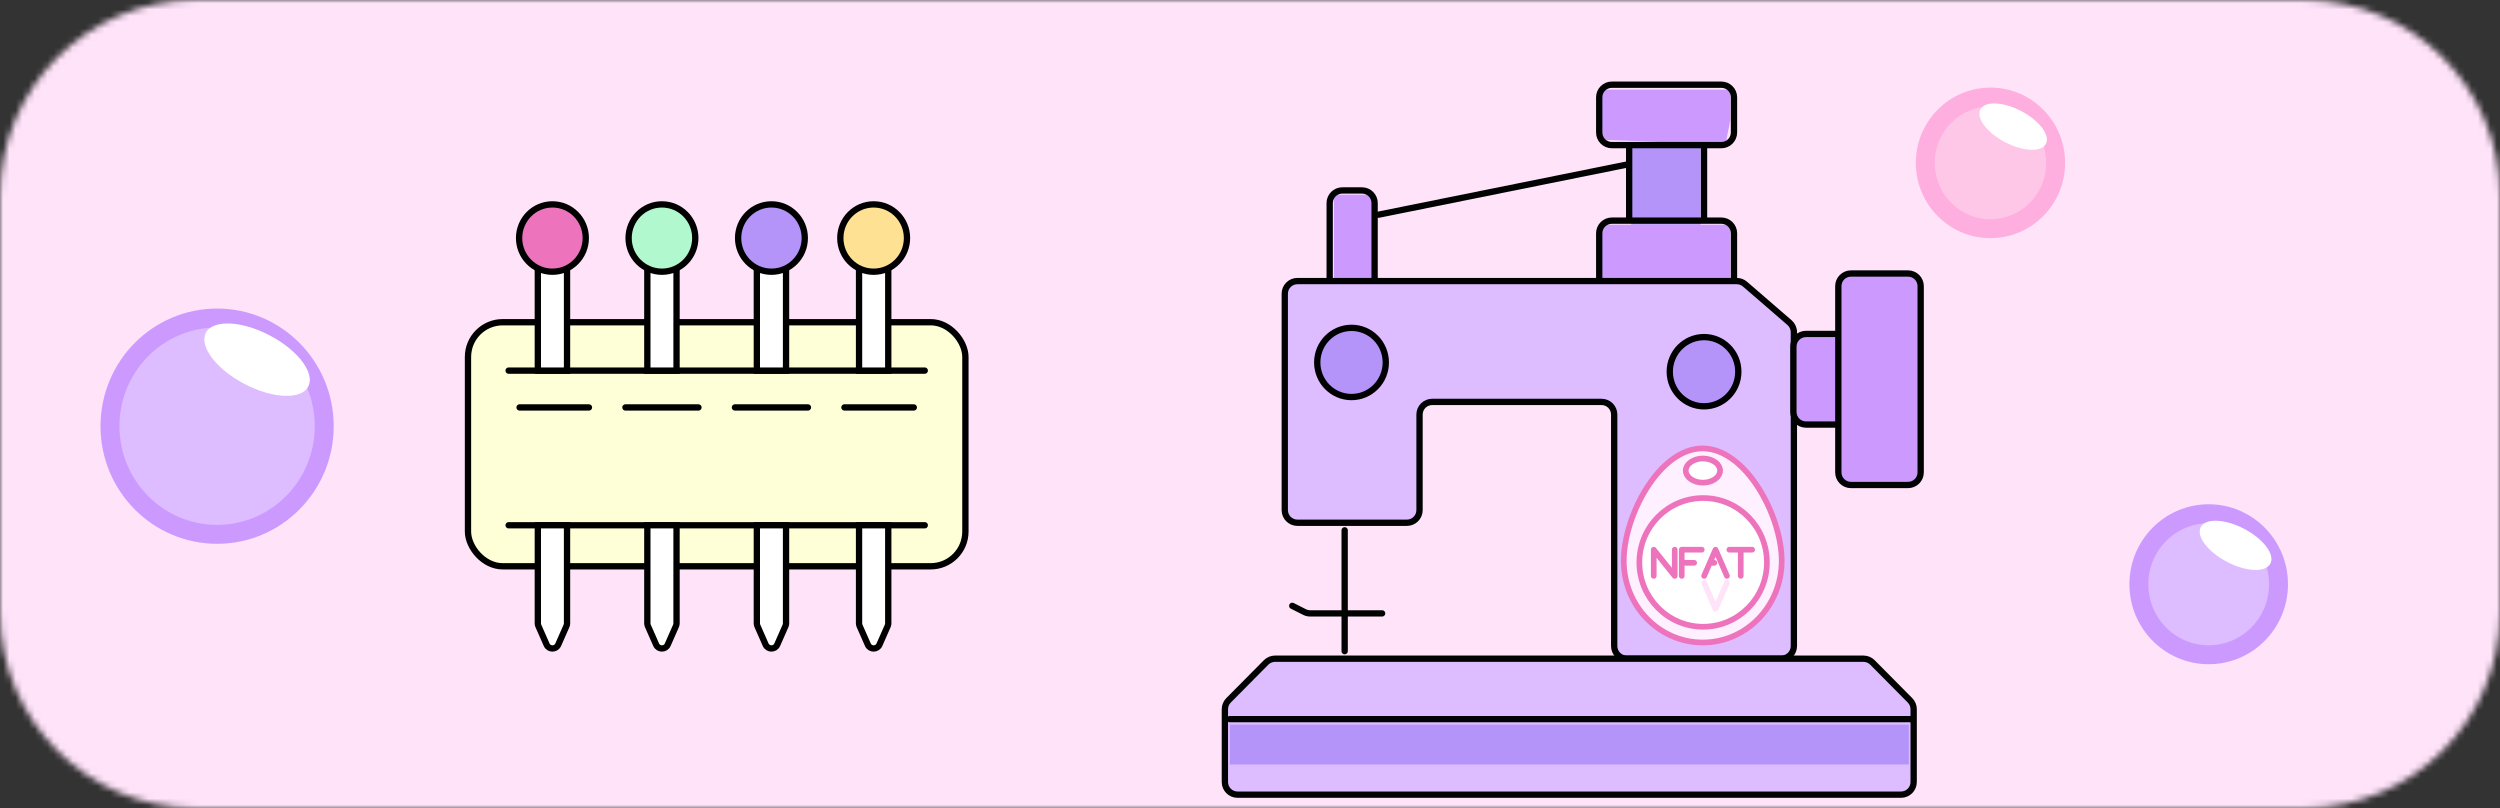 <svg width="396" height="128" viewBox="0 0 396 128" fill="none" xmlns="http://www.w3.org/2000/svg">
<rect x="0" y="0" width="396" height="128" fill="#333333" stroke="none"/>
<mask id="mask0_311_2332" style="mask-type:alpha" maskUnits="userSpaceOnUse" x="0" y="0" width="396" height="128">
<path d="M0 31C0 13.879 13.879 0 31 0H365C382.121 0 396 13.879 396 31V97C396 114.121 382.121 128 365 128H31C13.879 128 0 114.121 0 97V31Z" fill="#FFE3F9"/>
</mask>
<g mask="url(#mask0_311_2332)">
<path d="M0 24C0 10.745 10.745 0 24 0H372C385.255 0 396 10.745 396 24V178.874H0V24Z" fill="#FFE3F9"/>
<path d="M211.291 30.838V45.094H217.572V30.838H211.291Z" fill="#CC9AFF"/>
<path d="M253.684 14.208V22.127L273.31 22.919L274.095 18.959V14.208H253.684Z" fill="#CC9AFF"/>
<path d="M253.684 35.591V44.302H274.095V35.591H253.684Z" fill="#CC9AFF"/>
<path d="M258.394 22.919V35.591H269.385V22.919H258.394Z" fill="#B494F9"/>
<path d="M203.508 80.805V46.522C203.508 45.417 204.403 44.522 205.508 44.522H275.104C275.585 44.522 276.049 44.694 276.412 45.009L283.459 51.101C283.898 51.481 284.15 52.033 284.15 52.614V102.34C284.15 103.444 283.255 104.34 282.15 104.34H257.688C256.584 104.34 255.688 103.444 255.688 102.34V65.663C255.688 64.559 254.793 63.663 253.688 63.663H226.854C225.75 63.663 224.854 64.559 224.854 65.663V80.805C224.854 81.91 223.959 82.805 222.854 82.805H205.508C204.403 82.805 203.508 81.91 203.508 80.805Z" fill="#DDBCFF" stroke="#010302" stroke-linecap="round"/>
<path d="M286.074 52.896H291.19V45.325C291.19 44.22 292.085 43.325 293.19 43.325H302.235C303.34 43.325 304.235 44.22 304.235 45.325V74.823C304.235 75.928 303.34 76.823 302.235 76.823H293.19C292.085 76.823 291.19 75.928 291.19 74.823V67.252H286.074C284.97 67.252 284.074 66.357 284.074 65.252V54.896C284.074 53.791 284.97 52.896 286.074 52.896Z" fill="#CC9AFF"/>
<path d="M291.19 52.896H286.074C284.97 52.896 284.074 53.791 284.074 54.896V65.252C284.074 66.357 284.97 67.252 286.074 67.252H291.19M291.19 52.896V45.325C291.19 44.22 292.085 43.325 293.19 43.325H302.235C303.34 43.325 304.235 44.22 304.235 45.325V74.823C304.235 75.928 303.34 76.823 302.235 76.823H293.19C292.085 76.823 291.19 75.928 291.19 74.823V67.252M291.19 52.896V67.252" stroke="#010302" stroke-linecap="round"/>
<path d="M210.623 44.302L210.623 32.165C210.623 31.06 211.518 30.165 212.623 30.165H215.739C216.843 30.165 217.739 31.06 217.739 32.165V44.302M253.316 44.092V36.95C253.316 35.846 254.212 34.95 255.316 34.95H269.919M274.663 44.302V36.95C274.663 35.846 273.768 34.95 272.663 34.95H272.291H269.919M258.06 34.95V22.987M258.06 22.987H255.316C254.212 22.987 253.316 22.091 253.316 20.987V15.416C253.316 14.311 254.212 13.416 255.316 13.416H272.663C273.768 13.416 274.663 14.311 274.663 15.416V20.987C274.663 22.091 273.768 22.987 272.663 22.987H269.919M258.06 22.987H269.919M269.919 22.987V34.95" stroke="#010302" stroke-linecap="round"/>
<path d="M218.357 34.007L257.609 26.087" stroke="#010302" stroke-linecap="round"/>
<path d="M295.176 104.339H279.407H201.969C201.436 104.339 200.924 104.552 200.549 104.931L194.6 110.933C194.228 111.307 194.02 111.813 194.02 112.341V123.874C194.02 124.978 194.916 125.874 196.02 125.874H301.125C302.23 125.874 303.125 124.978 303.125 123.874V112.341C303.125 111.813 302.917 111.307 302.546 110.933L296.596 104.931C296.221 104.552 295.71 104.339 295.176 104.339Z" fill="#DDBCFF" stroke="#010302" stroke-linecap="round"/>
<path d="M212.995 84.001V103.143M218.925 97.161H207.541C207.228 97.161 206.92 97.088 206.64 96.947L204.693 95.965" stroke="#010302" stroke-linecap="round"/>
<path d="M194.805 113.91H302.672" stroke="#010302" stroke-linecap="round"/>
<path d="M275.349 58.878C275.349 61.91 272.914 64.36 269.919 64.36C266.925 64.36 264.49 61.91 264.49 58.878C264.49 55.846 266.925 53.396 269.919 53.396C272.914 53.396 275.349 55.846 275.349 58.878Z" fill="#B494F9" stroke="black"/>
<path d="M219.51 57.411C219.51 60.443 217.075 62.893 214.081 62.893C211.086 62.893 208.651 60.443 208.651 57.411C208.651 54.38 211.086 51.93 214.081 51.93C217.075 51.93 219.51 54.38 219.51 57.411Z" fill="#B494F9" stroke="black"/>
<path d="M194.805 114.786V121.088H302.357V114.786H194.805Z" fill="#B494F9"/>
<rect x="74.128" y="51.039" width="78.791" height="38.663" rx="5.5" fill="#FFFFD7" stroke="black"/>
<path d="M80.566 58.705H146.481" stroke="black" stroke-linecap="round"/>
<path d="M80.566 83.203H146.481" stroke="black" stroke-linecap="round"/>
<path d="M82.301 64.538H93.287" stroke="black" stroke-linecap="round"/>
<path d="M99.069 64.538H110.633" stroke="black" stroke-linecap="round"/>
<path d="M116.415 64.538H127.978" stroke="black" stroke-linecap="round"/>
<path d="M133.761 64.538H144.746" stroke="black" stroke-linecap="round"/>
<path d="M85.192 58.705V40.04H89.818V58.705H85.192Z" fill="white" stroke="black" stroke-linecap="round"/>
<path d="M85.192 98.741V83.203L89.818 83.203V98.741C89.818 98.88 89.789 99.017 89.733 99.144L88.42 102.124C88.069 102.92 86.94 102.92 86.59 102.124L85.277 99.144C85.221 99.017 85.192 98.88 85.192 98.741Z" fill="white" stroke="black" stroke-linecap="round"/>
<path d="M92.787 37.707C92.787 40.656 90.418 43.04 87.505 43.04C84.592 43.04 82.223 40.656 82.223 37.707C82.223 34.758 84.592 32.374 87.505 32.374C90.418 32.374 92.787 34.758 92.787 37.707Z" fill="#ED73BC" stroke="black"/>
<path d="M102.538 58.705V40.04H107.163V58.705H102.538Z" fill="white" stroke="black" stroke-linecap="round"/>
<path d="M102.538 98.741V83.203L107.163 83.203V98.741C107.163 98.88 107.134 99.017 107.078 99.144L105.766 102.124C105.415 102.92 104.286 102.92 103.935 102.124L102.623 99.144C102.567 99.017 102.538 98.88 102.538 98.741Z" fill="white" stroke="black" stroke-linecap="round"/>
<path d="M110.133 37.707C110.133 40.656 107.764 43.04 104.851 43.04C101.938 43.04 99.569 40.656 99.569 37.707C99.569 34.758 101.938 32.374 104.851 32.374C107.764 32.374 110.133 34.758 110.133 37.707Z" fill="#B2F8CF" stroke="black"/>
<path d="M119.884 58.705V40.04H124.509V58.705H119.884Z" fill="white" stroke="black" stroke-linecap="round"/>
<path d="M119.884 98.741V83.203L124.509 83.203V98.741C124.509 98.88 124.48 99.017 124.424 99.144L123.112 102.124C122.761 102.92 121.632 102.92 121.281 102.124L119.969 99.144C119.913 99.017 119.884 98.88 119.884 98.741Z" fill="white" stroke="black" stroke-linecap="round"/>
<path d="M127.478 37.707C127.478 40.656 125.11 43.04 122.197 43.04C119.283 43.04 116.915 40.656 116.915 37.707C116.915 34.758 119.283 32.374 122.197 32.374C125.11 32.374 127.478 34.758 127.478 37.707Z" fill="#B494F9" stroke="black"/>
<path d="M136.073 58.705V40.04H140.699V58.705H136.073Z" fill="white" stroke="black" stroke-linecap="round"/>
<path d="M136.073 98.741V83.203L140.699 83.203V98.741C140.699 98.88 140.67 99.017 140.614 99.144L139.301 102.124C138.95 102.92 137.821 102.92 137.471 102.124L136.158 99.144C136.102 99.017 136.073 98.88 136.073 98.741Z" fill="white" stroke="black" stroke-linecap="round"/>
<path d="M143.668 37.707C143.668 40.656 141.299 43.04 138.386 43.04C135.473 43.04 133.104 40.656 133.104 37.707C133.104 34.758 135.473 32.374 138.386 32.374C141.299 32.374 143.668 34.758 143.668 37.707Z" fill="#FFE193" stroke="black"/>
<path d="M282.222 88.849C282.222 95.999 276.608 101.771 269.713 101.771C262.818 101.771 257.204 95.999 257.204 88.849C257.204 85.256 258.615 80.771 260.914 77.187C263.223 73.586 266.337 71.028 269.683 71.028C273.029 71.028 276.158 73.587 278.483 77.188C280.797 80.772 282.222 85.257 282.222 88.849Z" fill="#FEF0FE" stroke="#ED73BC" stroke-width="0.9"/>
<path d="M279.877 89.084C279.877 94.717 275.351 99.277 269.777 99.277C264.202 99.277 259.676 94.717 259.676 89.084C259.676 83.45 264.202 78.89 269.777 78.89C275.351 78.89 279.877 83.45 279.877 89.084Z" fill="white" stroke="#ED73BC" stroke-width="0.9"/>
<path d="M273.547 92.312L272.644 94.39L271.741 96.468L269.935 92.312" stroke="#FFE3F9" stroke-width="0.9" stroke-linecap="round" stroke-linejoin="round"/>
<path d="M272.463 74.541C272.463 75.02 272.204 75.488 271.716 75.853C271.228 76.217 270.532 76.456 269.745 76.456C268.957 76.456 268.262 76.217 267.774 75.853C267.286 75.488 267.027 75.02 267.027 74.541C267.027 74.062 267.286 73.593 267.774 73.229C268.262 72.864 268.957 72.626 269.745 72.626C270.532 72.626 271.228 72.864 271.716 73.229C272.204 73.593 272.463 74.062 272.463 74.541Z" fill="white" stroke="#ED73BC" stroke-width="0.9"/>
<path d="M261.951 91.225V87.07L265.278 91.225V87.07M266.386 91.225V89.148M269.555 87.07H266.386V89.148M266.386 89.148H268.351M269.935 91.225L270.838 89.148M273.547 91.225L271.741 87.07L270.838 89.148M270.838 89.148H271.551M273.927 87.07H275.733M277.539 87.07H275.733M275.733 87.07V91.225" stroke="#ED73BC" stroke-width="0.9" stroke-linecap="round" stroke-linejoin="round"/>
<path d="M51.36 67.507C51.36 76.981 43.75 84.639 34.39 84.639C25.03 84.639 17.42 76.981 17.42 67.507C17.42 58.032 25.03 50.374 34.39 50.374C43.75 50.374 51.36 58.032 51.36 67.507Z" fill="#DDBCFF" stroke="#CC9AFF" stroke-width="3"/>
<ellipse cx="9.162" cy="4.334" rx="9.162" ry="4.334" transform="matrix(0.886 0.463 -0.456 0.89 34.58 48.874)" fill="white"/>
<path d="M360.916 92.544C360.916 98.726 355.952 103.714 349.856 103.714C343.76 103.714 338.797 98.726 338.797 92.544C338.797 86.363 343.76 81.374 349.856 81.374C355.952 81.374 360.916 86.363 360.916 92.544Z" fill="#DDBCFF" stroke="#CC9AFF" stroke-width="3"/>
<ellipse cx="6.23" cy="2.947" rx="6.23" ry="2.947" transform="matrix(0.886 0.463 -0.456 0.89 349.936 80.874)" fill="white"/>
<path d="M325.609 25.799C325.609 31.569 320.976 36.224 315.288 36.224C309.6 36.224 304.967 31.569 304.967 25.799C304.967 20.029 309.6 15.374 315.288 15.374C320.976 15.374 325.609 20.029 325.609 25.799Z" fill="#FFC7E7" stroke="#FFAFDF" stroke-width="3"/>
<ellipse cx="5.864" cy="2.774" rx="5.864" ry="2.774" transform="matrix(0.886 0.463 -0.456 0.89 314.954 14.874)" fill="white"/>
</g>
</svg>
